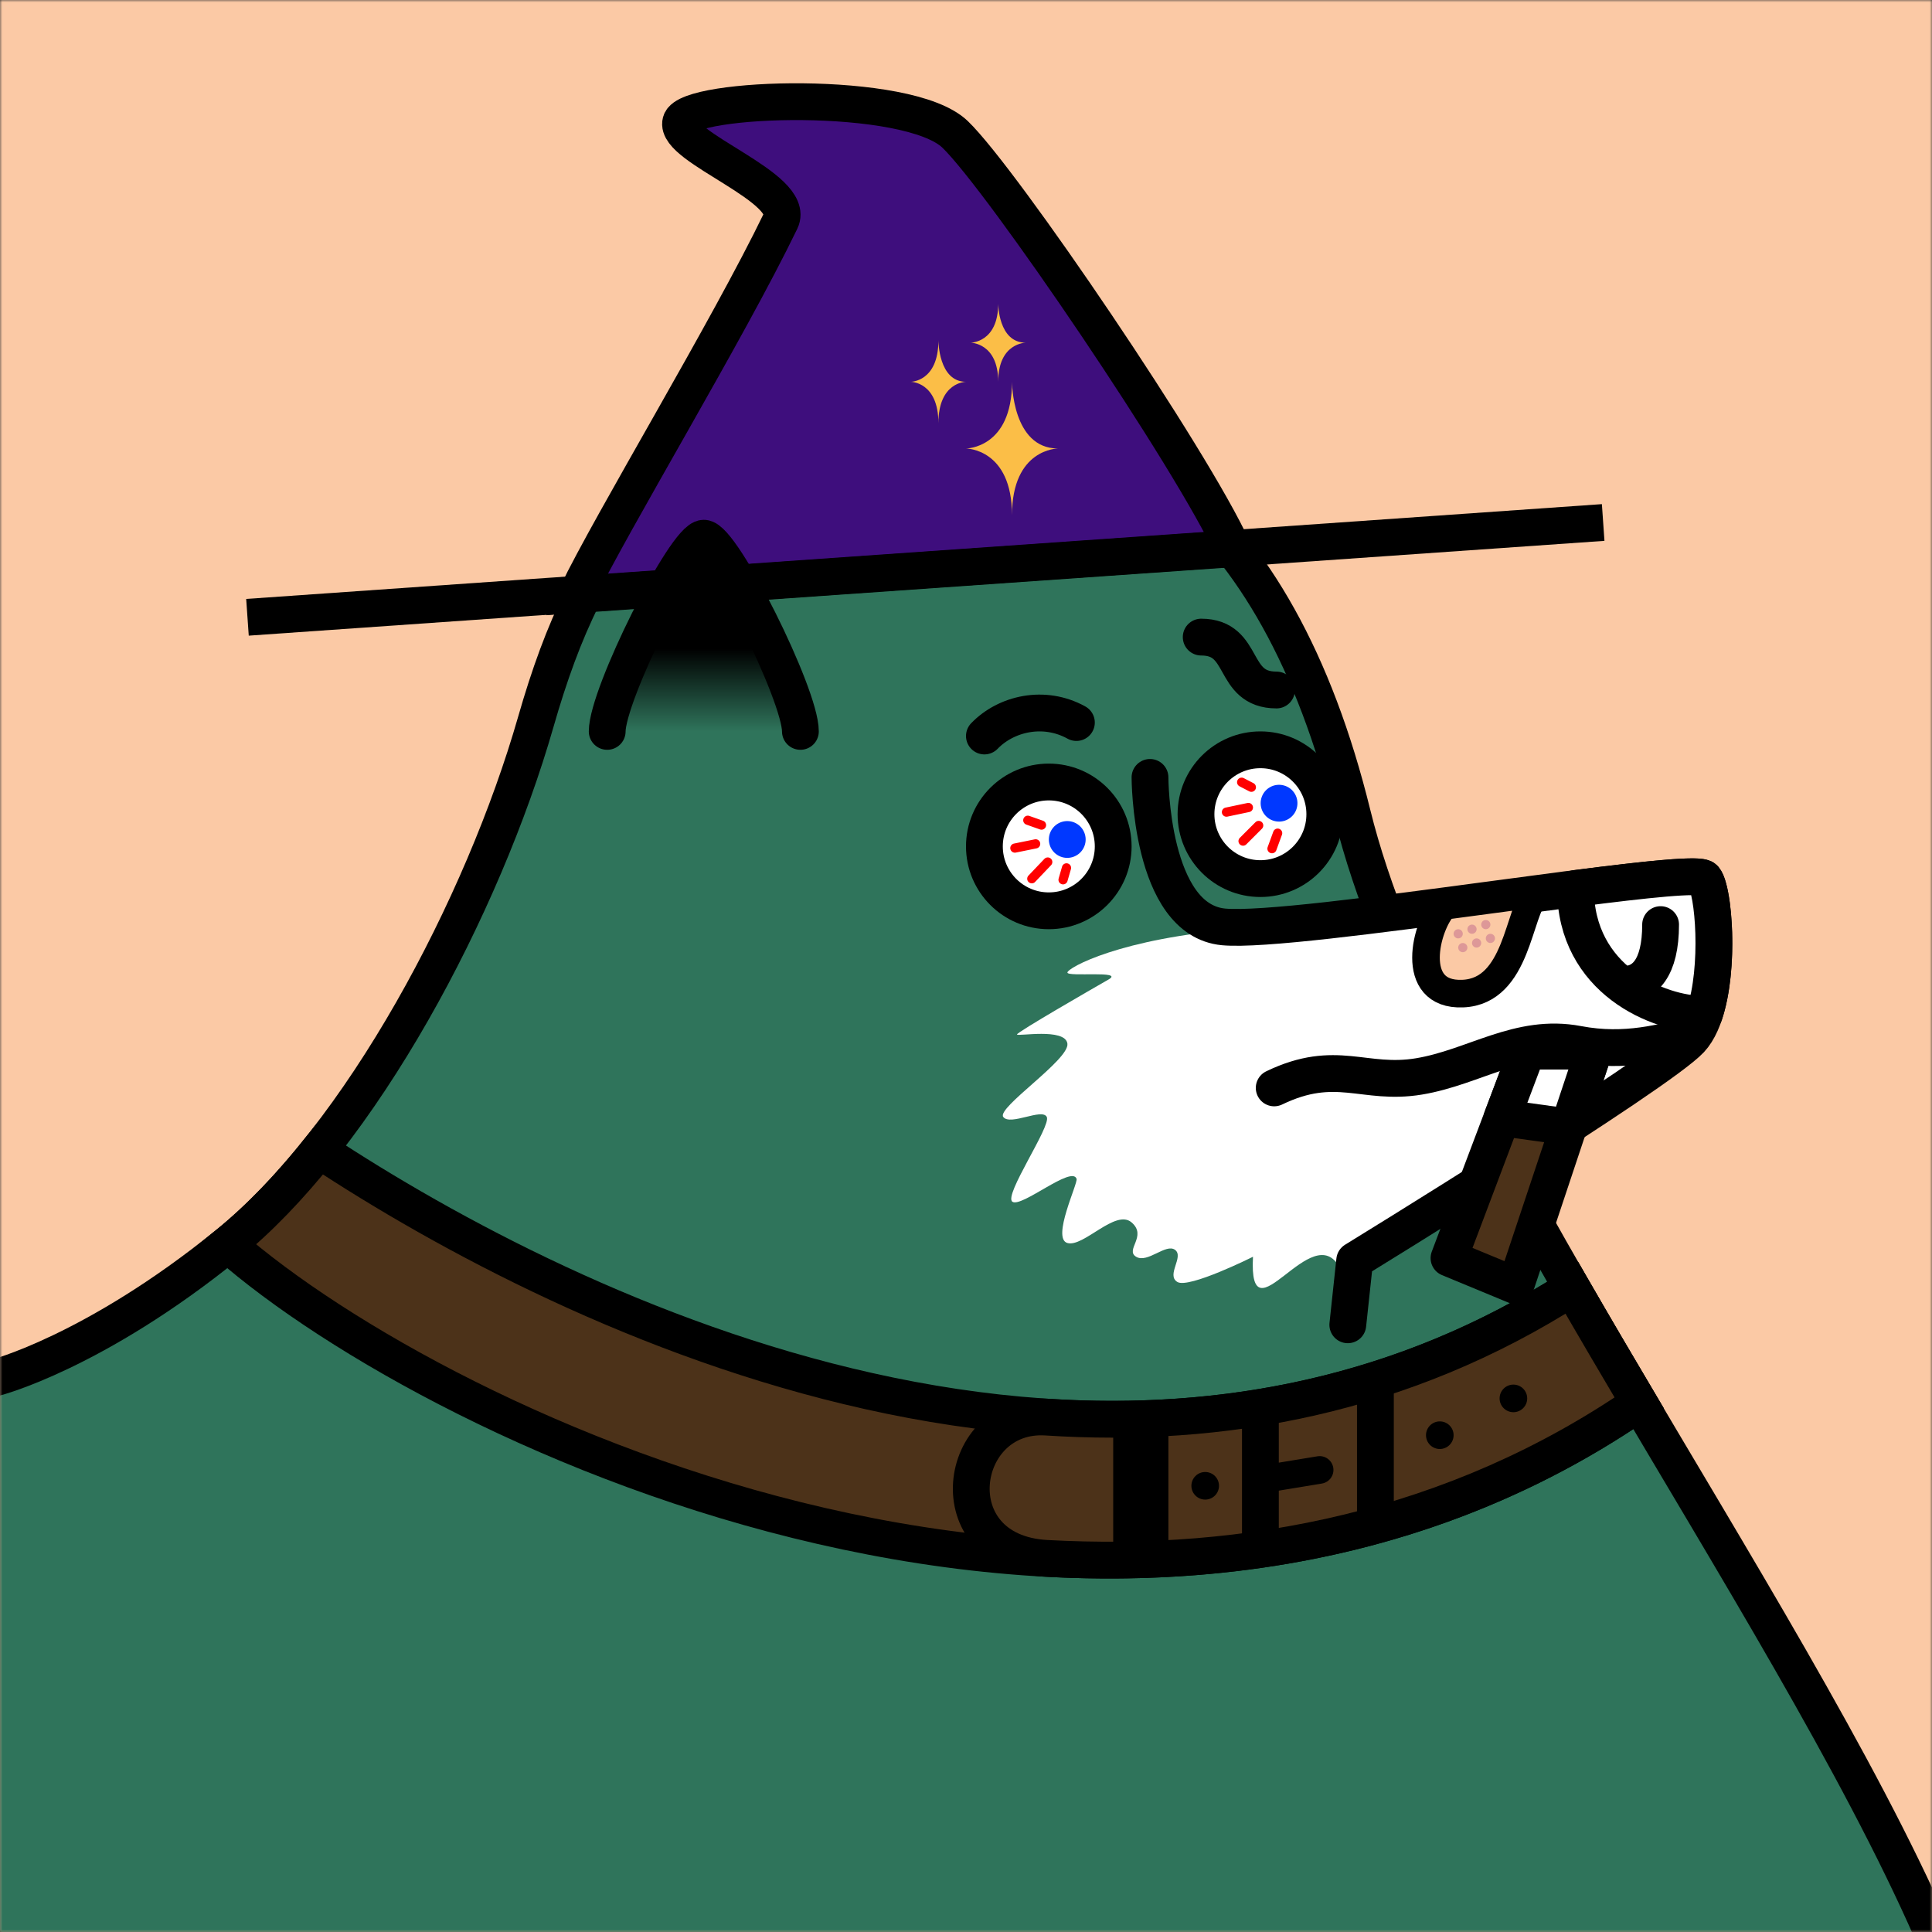 <svg width="420" height="420" viewBox="0 0 420 420" fill="none" xmlns="http://www.w3.org/2000/svg"><rect x="0" y="0" width="420" height="420" fill="#333333" stroke="none"/><g id="0_doggo" clip-path="url(#0_clip0_1125_1291)"><g id="0_Background"><mask id="0_mask0_1125_1291" style="mask-type:alpha" maskUnits="userSpaceOnUse" x="0" y="0" width="420" height="420"><rect id="0_mask" width="420" height="420" fill="#F0F0F0"/></mask><g mask="url(#0_mask0_1125_1291)"><rect id="0_color" width="420" height="420" fill="#FBC9A5"/></g></g></g><defs><clipPath id="0_clip0_1125_1291"><rect width="420" height="420" fill="white"/></clipPath></defs><g id="1_doggo" clip-path="url(#1_clip0_1125_2127)"><g id="1_Much Thick Body"><mask id="1_mask0_1125_2127" style="mask-type:alpha" maskUnits="userSpaceOnUse" x="0" y="0" width="420" height="420"><rect id="1_square" width="420" height="420" fill="white"/></mask><g mask="url(#1_mask0_1125_2127)"><path id="1_Fill" d="M0 299.5C0 299.5 20.5 294 49.5 270.5C78.5 247 105 197 116.5 156.857C128 116.713 145.572 92.702 192.931 88.443C240.291 84.184 277.549 110.084 294 177C310.451 243.916 388 347 420 420H0V299.5Z" fill="#2F745B"/><path id="1_Stroke" d="M420 420C388 347 310.451 243.916 294 177C277.549 110.084 240.291 84.184 192.931 88.443C145.572 92.702 128 116.713 116.5 156.857C105 197 78.5 247 49.5 270.5C20.5 294 -1 299.5 -1 299.5" stroke="black" stroke-width="8"/></g></g></g><defs><clipPath id="1_clip0_1125_2127"><rect width="420" height="420" fill="white"/></clipPath></defs><g id="2_doggo" clip-path="url(#2_clip0_1125_2939)"><g id="2_Much Thick Necklace"><path id="2_Stroke" d="M49.5 270.5C56.319 264.974 63 257.983 69.38 250C124.398 286.333 242.5 343.5 341.718 280C346.493 288.286 351.403 296.639 356.352 305C245 381.5 96.068 311.333 49.5 270.5Z" fill="#4C3219" stroke="black" stroke-width="8"/><path id="2_Stroke_2" d="M341.718 280C346.493 288.286 351.403 296.639 356.352 305C316.108 332.648 270.955 341.139 227.5 338.78C203.5 337.478 208 306.794 227.5 308.064C265.376 310.53 304.851 303.595 341.718 280Z" fill="#4C3219" stroke="black" stroke-width="8"/><path id="2_Vector 114" d="M248 316V335" stroke="black" stroke-width="12" stroke-linecap="square"/><path id="2_Vector 112" d="M274 312V334" stroke="black" stroke-width="8" stroke-linecap="square"/><circle id="2_Ellipse 15" cx="313" cy="312" r="3" fill="black"/><circle id="2_Ellipse 17" cx="262" cy="323" r="3" fill="black"/><path id="2_Vector 115" d="M274.514 318.54L271.553 319.026L272.526 324.947L275.486 324.46L274.514 318.54ZM287.365 322.509C289 322.241 290.108 320.698 289.84 319.063C289.571 317.428 288.028 316.32 286.393 316.589L287.365 322.509ZM275.486 324.46L287.365 322.509L286.393 316.589L274.514 318.54L275.486 324.46Z" fill="black"/><circle id="2_Ellipse 16" cx="329" cy="304" r="3" fill="black"/><path id="2_Vector 117" d="M299 306V328" stroke="black" stroke-width="8" stroke-linecap="square"/></g></g><defs><clipPath id="2_clip0_1125_2939"><rect width="420" height="420" fill="white"/></clipPath></defs><g id="3_doggo" clip-path="url(#3_clip0_1125_3865)"><g id="3_Mouth"><path id="3_Mouth / Fur" d="M218.099 242.816C216.605 240.823 232.543 230.359 232.045 226.871C231.547 223.384 221.087 225.377 221.087 224.878C221.087 224.38 237.523 214.913 241.01 212.92C244.496 210.927 232.045 212.422 232.045 211.425C232.045 210.429 243.5 203.951 269.399 201.958C295.298 199.965 369.012 190 369.012 190L372 203.951L369 225L300 270.22L291.314 275.701C285.337 264.241 271.391 292.144 272.388 273.21C272.388 273.21 258.442 280.186 255.952 278.691C253.461 277.196 257.446 273.21 255.454 271.715C253.461 270.22 249.477 274.705 246.986 273.21C244.496 271.715 249.477 268.725 245.99 265.736C242.504 262.746 235.531 271.217 232.045 270.22C228.558 269.224 234.366 257.257 234.037 256.269C233.041 253.279 222.083 262.58 220.091 261.252C218.099 259.923 228.558 244.809 227.562 242.816C226.566 240.823 219.593 244.809 218.099 242.816Z" fill="white"/><path id="3_Mouth / " d="M250 169C250 169 250 200 266 201.5C282 203 368 188 370.5 191C373 194 374.5 218.5 367.5 226C360.5 233.5 294.5 274 294.5 274L293 288" stroke="black" stroke-width="8" stroke-linecap="round" stroke-linejoin="round"/><path id="3_Vector 70" d="M368 225C361.667 226.5 353.5 229 343 227C330.22 224.566 320.5 232 308.5 234C296.5 236 290.5 230 277 236.5" stroke="black" stroke-width="8" stroke-linecap="round"/></g></g><defs><clipPath id="3_clip0_1125_3865"><rect width="420" height="420" fill="white"/></clipPath></defs><g id="4_doggo" clip-path="url(#4_clip0_1125_5281)"><g id="4_Nose"><path id="4_fill \+ stroke" d="M370.5 220.515C373.927 210.369 372.549 193.459 370.5 191C369.6 189.92 357.88 191.173 342.5 193.148C342.5 213 360.5 220.515 370.5 220.515Z" fill="white" stroke="black" stroke-width="8" stroke-linecap="round" stroke-linejoin="round"/><path id="4_Vector 136" d="M353 214C357.5 214 361 210.5 361 201" stroke="black" stroke-width="8" stroke-linecap="round"/></g></g><defs><clipPath id="4_clip0_1125_5281"><rect width="420" height="420" fill="white"/></clipPath></defs><g id="5_doggo" clip-path="url(#5_clip0_1125_5972)"><g id="5_Accessories"><g id="5_Mouth / "><path d="M326.296 195.288C328.903 194.939 331.479 194.594 334 194.26C330 198 330 215.5 318 216C306 216.5 310 201 314 196.928L326.296 195.288Z" fill="#FBC9A5"/><path d="M314 196.928C320.746 196.036 327.556 195.115 334 194.26M314 196.928L334 194.26M314 196.928C310 201 306 216.5 318 216C330 215.5 330 198 334 194.26" stroke="black" stroke-width="6" stroke-linecap="round" stroke-linejoin="round"/></g><circle id="5_Ellipse 48" cx="317" cy="203" r="1" fill="#DD9898"/><circle id="5_Ellipse 51" cx="318" cy="206" r="1" fill="#DD9898"/><circle id="5_Ellipse 49" cx="320" cy="202" r="1" fill="#DD9898"/><circle id="5_Ellipse 52" cx="321" cy="205" r="1" fill="#DD9898"/><circle id="5_Ellipse 53" cx="324" cy="204" r="1" fill="#DD9898"/><circle id="5_Ellipse 50" cx="323" cy="201" r="1" fill="#DD9898"/></g></g><defs><clipPath id="5_clip0_1125_5972"><rect width="420" height="420" fill="white"/></clipPath></defs><g id="6_doggo" clip-path="url(#6_clip0_1125_7907)"><g id="6_Accessories"><path id="6_Vector 83" d="M315 273.5L332 228.5L346.5 228.5L329.5 279.5L315 273.5Z" fill="#4C3219" stroke="black" stroke-width="8" stroke-linecap="round" stroke-linejoin="round"/><path id="6_Vector 83_2" d="M332 228.5L346.5 228.5L341 245L326.522 243L332 228.5Z" fill="white" stroke="black" stroke-width="8" stroke-linecap="round" stroke-linejoin="round"/></g></g><defs><clipPath id="6_clip0_1125_7907"><rect width="420" height="420" fill="white"/></clipPath></defs><g id="7_doggo" clip-path="url(#7_clip0_1125_8779)"><g id="7_Eyebrows"><path id="7_Vector 77" d="M261.132 138.5C271 138.5 267.5 150 277.5 150" stroke="black" stroke-width="8" stroke-linecap="round"/><path id="7_Vector 78" d="M214 160C218.706 155.125 226.941 153.175 234 157.075" stroke="black" stroke-width="8" stroke-linecap="round"/></g></g><defs><clipPath id="7_clip0_1125_8779"><rect width="420" height="420" fill="white"/></clipPath></defs><g id="8_doggo" clip-path="url(#8_clip0_1125_9219)"><g id="8_Eyes"><circle id="8_Ellipse 10" cx="274" cy="177" r="14" fill="white" stroke="black" stroke-width="8"/><circle id="8_Ellipse 12" cx="278.054" cy="174.609" r="4" transform="rotate(-29.799 278.054 174.609)" fill="#0038FF"/><path id="8_Vector 95" d="M277.75 181.121L276.517 184.495M273.627 179.449L270.229 182.85M271.391 175.544L266.62 176.548M272.035 171.142L269.922 170.047" stroke="#FF0000" stroke-width="2" stroke-linecap="round"/><circle id="8_Ellipse 11" cx="228" cy="184" r="14" fill="white" stroke="black" stroke-width="8"/><circle id="8_Ellipse 11_2" cx="232.013" cy="182.495" r="4" transform="rotate(-62.226 232.013 182.495)" fill="#0038FF"/><path id="8_Vector 95_2" d="M231.847 188.669L231.1 191.256M227.77 187.395L224.303 191.033M225.141 183.447L220.624 184.365M226.415 179.369L223.434 178.315" stroke="#FF0000" stroke-width="2" stroke-linecap="round"/></g></g><defs><clipPath id="8_clip0_1125_9219"><rect width="420" height="420" fill="white"/></clipPath></defs><g id="9_doggo" clip-path="url(#9_clip0_1125_13186)"><g id="9_Head"><path id="9_body" d="M125.347 129.271L267.999 119.295C259.116 99.788 217.834 39.02 207.625 29.208C197.416 19.396 149.5 21 148 26.5C146.5 32 173.191 40.808 169.718 48C158.252 71.742 133.077 113.282 125.347 129.271Z" fill="#3E0E7D" stroke="black" stroke-width="8"/><path id="9_sparkles" fill-rule="evenodd" clip-rule="evenodd" d="M211 74.5C211 74.5 217 74.5 217 83C217 74.5 223 74.5 223 74.5C217 74.5 217 66 217 66C217 74.5 211 74.5 211 74.5ZM204 92C204 83 198 83 198 83C198 83 204 83 204 74C204 74 204 83 210 83C210 83 204 83 204 92ZM220 112C220 97.5 210 97.5 210 97.5C210 97.5 220 97.5 220 83C220 83 220 97.5 230 97.5C230 97.5 220 97.5 220 112Z" fill="#FBBE47"/><rect id="9_base" x="53.519" y="130.204" width="295.437" height="8" transform="rotate(-4 53.519 130.204)" fill="black"/></g></g><defs><clipPath id="9_clip0_1125_13186"><rect width="420" height="420" fill="white"/></clipPath></defs><g id="10_doggo" clip-path="url(#10_clip0_1125_14345)"><g id="10_Ears"><path id="10_fill" d="M153 117C149 117 132 151 132 159L174 159C174 151 157 117 153 117Z" fill="url(#10_paint0_linear_1125_14345)"/><path id="10_Stroke" d="M132 159C132 151 149 117 153 117C157 117 174 151 174 159" stroke="black" stroke-width="8" stroke-linecap="round"/></g></g><defs><linearGradient id="10_paint0_linear_1125_14345" x1="153" y1="141" x2="153" y2="159" gradientUnits="userSpaceOnUse"><stop/><stop offset="1" stop-opacity="0"/></linearGradient><clipPath id="10_clip0_1125_14345"><rect width="420" height="420" fill="white"/></clipPath></defs></svg>